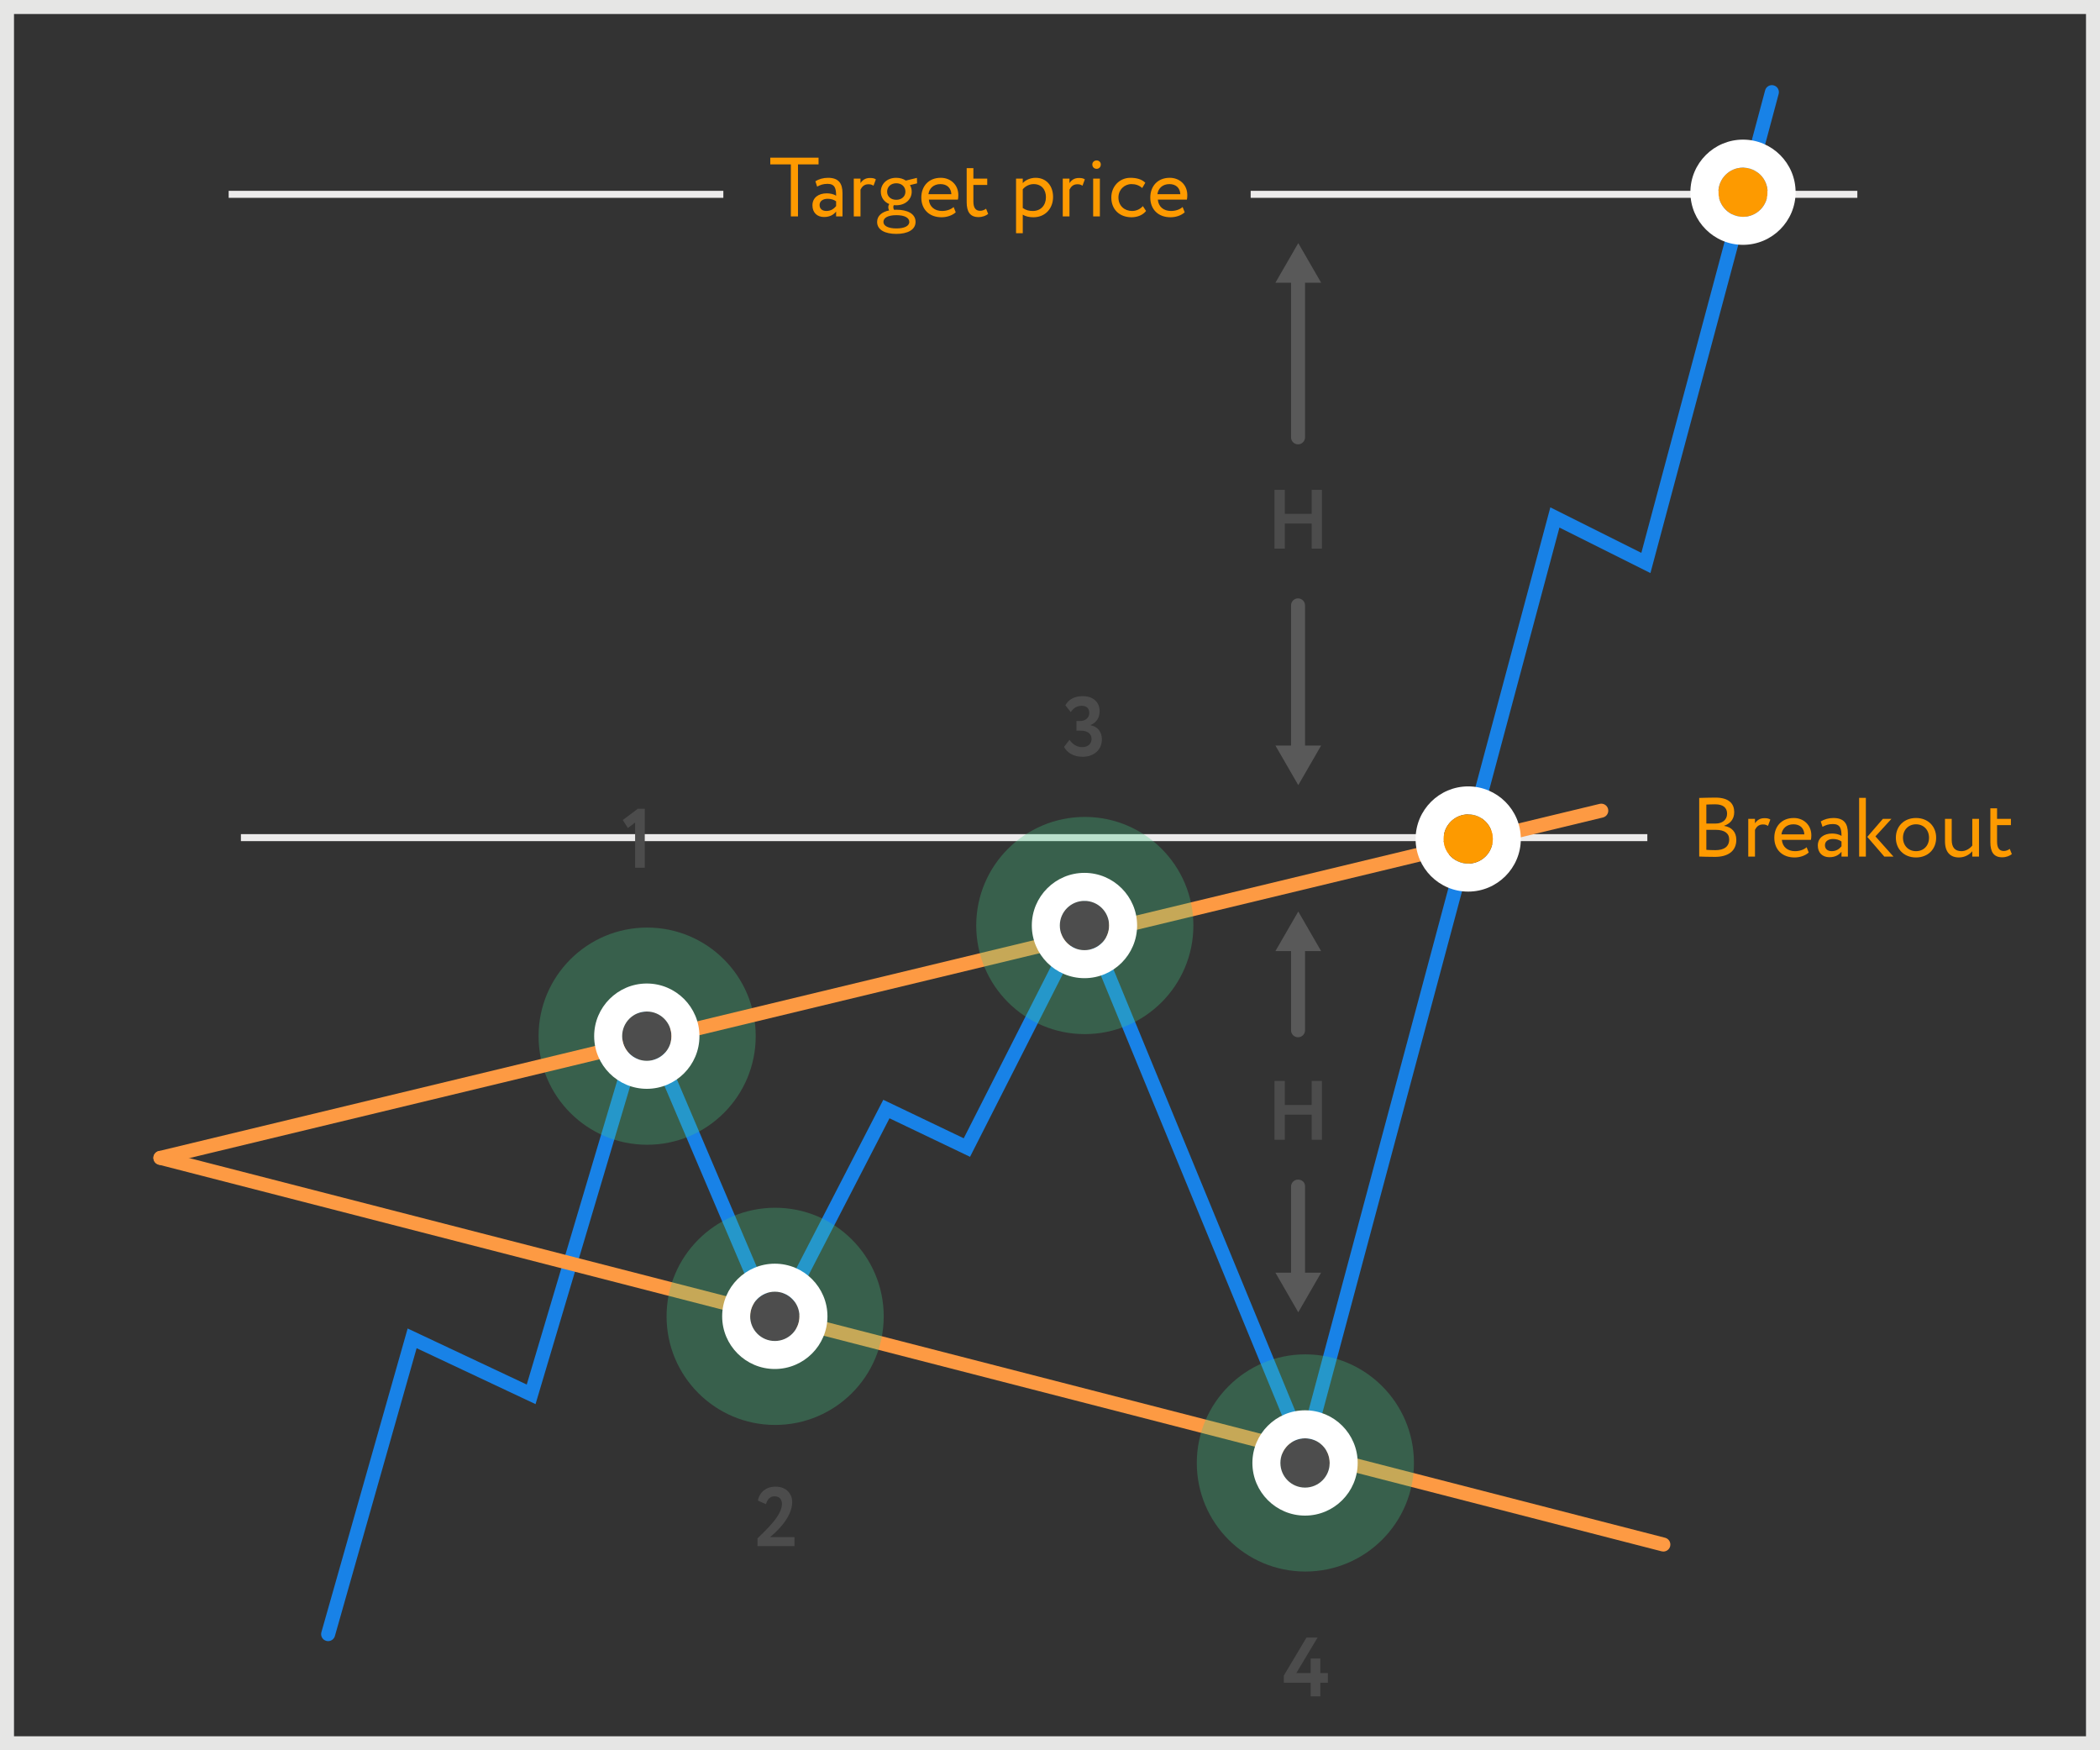 <?xml version="1.0" encoding="utf-8"?>
<!-- Generator: Adobe Illustrator 16.0.0, SVG Export Plug-In . SVG Version: 6.00 Build 0)  -->
<!DOCTYPE svg PUBLIC "-//W3C//DTD SVG 1.1//EN" "http://www.w3.org/Graphics/SVG/1.1/DTD/svg11.dtd">
<svg version="1.1" id="Layer_1" xmlns="http://www.w3.org/2000/svg" xmlns:xlink="http://www.w3.org/1999/xlink" x="0px" y="0px"
	 width="300px" height="250px" viewBox="0 0 300 250" enable-background="new 0 0 300 250" xml:space="preserve">
<rect x="0" y="0" width="300" height="250" fill="#333333" stroke="none"/>
<g>
	<path fill="#ECEBEB" d="M34.416,120.143v-1h200.918v1H34.416z"/>
	<path fill="#ECEBEB" d="M178.667,28.257v-1h86.667v1H178.667z"/>
	<path fill="#ECEBEB" d="M32.667,28.257v-1h70.667v1H32.667z"/>
	<path fill="#E6E6E5" d="M298,2v246H2V2H298 M300,0H0v250h300V0L300,0z"/>
	<g>
		<path fill="#595959" d="M185.434,168.488c0.552,0,1,0.383,1,0.945v14.328c0,1.553-0.448,2-1,2c-0.553,0-1-0.447-1-1v-15.273
			C184.434,168.936,184.881,168.488,185.434,168.488z"/>
		<path fill="#595959" d="M185.468,187.438l3.266-5.656h-6.532L185.468,187.438z"/>
	</g>
	<g>
		<path fill="#595959" d="M185.434,131.939c0.552,0,1,0.447,1,1v14.219c0,0.553-0.448,1-1,1c-0.553,0-1-0.447-1-1v-14.219
			C184.434,132.387,184.881,131.939,185.434,131.939z"/>
		<path fill="#595959" d="M185.468,130.195l3.266,5.656h-6.532L185.468,130.195z"/>
	</g>
	<g>
		<path fill="#4C4C4C" d="M187.385,159.209h-3.838v3.586h-1.476v-8.396h1.476v3.43h3.838v-3.43h1.463v8.396h-1.463V159.209z"/>
	</g>
	<g>
		<path fill="#595959" d="M185.434,85.468c0.552,0,1,0.447,1,1v22c0,0.553-0.448,1-1,1c-0.553,0-1-0.447-1-1v-22
			C184.434,85.916,184.881,85.468,185.434,85.468z"/>
		<path fill="#595959" d="M185.468,112.144l3.266-5.656h-6.532L185.468,112.144z"/>
	</g>
	<g>
		<path fill="#595959" d="M185.434,36.468c0.552,0,1,0.448,1,1v25c0,0.553-0.448,1-1,1c-0.553,0-1-0.447-1-1v-25
			C184.434,36.917,184.881,36.468,185.434,36.468z"/>
		<path fill="#595959" d="M185.468,34.725l3.266,5.656h-6.532L185.468,34.725z"/>
	</g>
	<g>
		<path fill="#4C4C4C" d="M187.385,74.778h-3.838v3.586h-1.476v-8.396h1.476v3.43h3.838v-3.43h1.463v8.396h-1.463V74.778z"/>
	</g>
	<g>
		<path fill="#4C4C4C" d="M91.113,115.523h0.996v8.419H90.73v-6.453l-1.031,0.78l-0.732-1.14L91.113,115.523z"/>
	</g>
	<g>
		<path fill="#4C4C4C" d="M108.215,219.734c1.367-1.344,3.49-3.287,3.49-4.918c0-0.672-0.373-1.092-1.068-1.092
			c-0.6,0-1.031,0.42-1.211,1.127l-1.151-0.516c0.228-1.223,1.187-1.99,2.519-1.99c1.596,0,2.375,1.08,2.375,2.195
			c0,2.35-2.507,4.473-3.166,5.014h3.489v1.283h-5.276V219.734z"/>
	</g>
	<g>
		<path fill="#4C4C4C" d="M152.005,106.679l0.78-1.007c0.42,0.624,1.066,1.043,1.799,1.043c0.898,0,1.355-0.528,1.355-1.164
			c0-0.768-0.588-1.188-1.56-1.188h-0.6v-1.379h0.54c0.684,0,1.295-0.432,1.295-1.151c0-0.6-0.348-1.02-1.067-1.02
			c-0.672,0-1.163,0.288-1.583,0.899l-0.768-0.972c0.455-0.852,1.331-1.307,2.482-1.307c1.439,0,2.41,0.815,2.41,2.135
			c0,0.948-0.432,1.619-1.283,1.991v0.036c1.044,0.18,1.607,1.007,1.607,2.003c0,1.547-1.199,2.495-2.746,2.495
			C153.385,108.094,152.449,107.53,152.005,106.679z"/>
	</g>
	<g>
		<path fill="#4C4C4C" d="M187.24,240.352h-3.838v-1.02l3.238-5.432h1.584l-3.035,5.072h2.051v-2.074h1.379v2.074h1.08v1.379h-1.08
			v1.943h-1.379V240.352z"/>
	</g>
	<g>
		<path fill="#FD9A00" d="M242.744,113.972c0.468-0.012,1.523-0.048,2.303-0.048c2.003,0,2.699,0.911,2.699,2.075
			c0,1.055-0.637,1.679-1.439,1.943v0.024c1.043,0.168,1.738,0.84,1.738,1.991c0,1.703-1.307,2.435-3.046,2.435
			c-0.743,0-1.763-0.024-2.255-0.048V113.972z M243.764,114.919v2.71h1.344c0.887,0,1.619-0.492,1.619-1.403
			c0-0.875-0.588-1.343-1.703-1.343C244.579,114.883,244.063,114.907,243.764,114.919z M243.764,118.529v2.854
			c0.275,0.024,0.815,0.048,1.295,0.048c1.236,0,1.967-0.504,1.967-1.535c0-0.888-0.695-1.367-1.906-1.367H243.764z"/>
		<path fill="#FD9A00" d="M249.752,116.958h0.96v0.636c0.275-0.408,0.671-0.732,1.354-0.732c0.444,0,0.66,0.072,0.84,0.204
			l-0.336,0.899c-0.264-0.156-0.407-0.204-0.731-0.204c-0.624,0-0.923,0.372-1.127,0.768v3.826h-0.96V116.958z"/>
		<path fill="#FD9A00" d="M258.39,121.767c-0.527,0.48-1.308,0.708-2.026,0.708c-1.752,0-2.891-1.116-2.891-2.819
			c0-1.571,1.008-2.818,2.782-2.818c1.392,0,2.507,0.983,2.507,2.471c0,0.264-0.023,0.48-0.061,0.648h-4.149
			c0.084,1.019,0.827,1.619,1.884,1.619c0.695,0,1.307-0.24,1.654-0.563L258.39,121.767z M254.492,119.177h3.273
			c-0.047-0.888-0.623-1.439-1.559-1.439C255.224,117.737,254.6,118.349,254.492,119.177z"/>
		<path fill="#FD9A00" d="M260.107,117.33c0.48-0.3,1.128-0.492,1.8-0.492c1.535,0,2.075,0.804,2.075,2.207v3.31h-0.912v-0.696
			c-0.324,0.408-0.84,0.78-1.727,0.78c-0.984,0-1.655-0.624-1.655-1.667c0-1.104,0.876-1.715,2.038-1.715
			c0.42,0,0.984,0.084,1.344,0.348c0-1.008-0.156-1.703-1.223-1.703c-0.66,0-1.057,0.168-1.488,0.396L260.107,117.33z
			 M263.07,120.88v-0.684c-0.336-0.24-0.744-0.36-1.211-0.36c-0.576,0-1.152,0.264-1.152,0.888c0,0.516,0.349,0.851,0.973,0.851
			C262.387,121.575,262.795,121.204,263.07,120.88z"/>
		<path fill="#FD9A00" d="M265.592,113.959h0.96v8.396h-0.96V113.959z M267.919,119.464l2.579,2.891h-1.309l-2.434-2.818l2.23-2.579
			h1.223L267.919,119.464z"/>
		<path fill="#FD9A00" d="M273.715,116.838c1.728,0,2.879,1.2,2.879,2.818c0,1.619-1.151,2.819-2.879,2.819
			c-1.727,0-2.878-1.2-2.878-2.819C270.837,118.038,271.988,116.838,273.715,116.838z M273.715,121.575
			c1.08,0,1.859-0.768,1.859-1.919c0-1.127-0.779-1.919-1.859-1.919c-1.055,0-1.859,0.78-1.859,1.919
			C271.855,120.784,272.636,121.575,273.715,121.575z"/>
		<path fill="#FD9A00" d="M282.713,122.355h-0.959v-0.768c-0.372,0.456-1.056,0.888-1.907,0.888c-1.199,0-1.991-0.72-1.991-2.303
			v-3.214h0.96v2.999c0,1.019,0.407,1.619,1.392,1.619c0.623,0,1.211-0.372,1.547-0.803v-3.814h0.959V122.355z"/>
		<path fill="#FD9A00" d="M284.336,115.459h0.96v1.499h1.979v0.899h-1.979v2.351c0,0.852,0.276,1.343,0.96,1.343
			c0.371,0,0.659-0.156,0.852-0.3l0.299,0.744c-0.287,0.24-0.779,0.456-1.379,0.456c-1.211,0-1.691-0.768-1.691-2.146V115.459z"/>
	</g>
	<g>
		<path fill="#FD9A00" d="M110.041,22.518h6.896v0.959h-2.938v7.436h-1.02v-7.436h-2.938V22.518z"/>
		<path fill="#FD9A00" d="M116.483,25.888c0.479-0.3,1.128-0.492,1.8-0.492c1.535,0,2.074,0.804,2.074,2.207v3.31h-0.912v-0.696
			c-0.323,0.408-0.839,0.78-1.727,0.78c-0.983,0-1.655-0.624-1.655-1.667c0-1.104,0.876-1.715,2.039-1.715
			c0.42,0,0.983,0.084,1.343,0.348c0-1.008-0.155-1.703-1.223-1.703c-0.66,0-1.056,0.168-1.487,0.396L116.483,25.888z
			 M119.445,29.438v-0.684c-0.336-0.24-0.743-0.36-1.211-0.36c-0.576,0-1.151,0.264-1.151,0.888c0,0.516,0.349,0.851,0.972,0.851
			C118.762,30.133,119.17,29.762,119.445,29.438z"/>
		<path fill="#FD9A00" d="M121.968,25.516h0.96v0.636c0.275-0.408,0.672-0.732,1.355-0.732c0.443,0,0.659,0.072,0.839,0.204
			l-0.335,0.899c-0.265-0.156-0.408-0.204-0.732-0.204c-0.623,0-0.924,0.372-1.127,0.768v3.826h-0.96V25.516z"/>
		<path fill="#FD9A00" d="M127.031,30.05c-0.096-0.12-0.132-0.288-0.132-0.444c0-0.168,0.048-0.336,0.144-0.456
			c-0.768-0.312-1.211-0.983-1.211-1.775c0-1.08,0.852-1.979,2.207-1.979c0.527,0,0.996,0.144,1.367,0.396l1.583-0.384l0.024,0.779
			l-1.02,0.252c0.168,0.276,0.252,0.6,0.252,0.936c0,1.08-0.876,1.943-2.207,1.943c-0.12,0-0.24,0-0.359-0.012
			c-0.049,0.096-0.061,0.204-0.061,0.3c0,0.132,0.036,0.264,0.107,0.36c0.108,0,0.217-0.012,0.324-0.012
			c1.571,0,2.746,0.563,2.746,1.739c0,1.151-1.175,1.715-2.746,1.715c-1.57,0-2.746-0.54-2.746-1.715
			C125.305,30.817,126,30.266,127.031,30.05z M128.051,32.628c1.115,0,1.848-0.324,1.848-0.935c0-0.6-0.696-0.959-1.848-0.959
			s-1.847,0.359-1.847,0.959C126.204,32.292,126.936,32.628,128.051,32.628z M128.039,28.539c0.756,0,1.307-0.468,1.307-1.164
			c0-0.671-0.503-1.199-1.307-1.199c-0.791,0-1.307,0.528-1.307,1.199C126.732,28.047,127.248,28.539,128.039,28.539z"/>
		<path fill="#FD9A00" d="M136.533,30.325c-0.527,0.48-1.307,0.708-2.027,0.708c-1.75,0-2.89-1.116-2.89-2.819
			c0-1.571,1.007-2.818,2.782-2.818c1.391,0,2.507,0.983,2.507,2.471c0,0.264-0.024,0.48-0.06,0.648h-4.15
			c0.084,1.019,0.828,1.619,1.883,1.619c0.695,0,1.308-0.24,1.655-0.563L136.533,30.325z M132.635,27.735h3.275
			c-0.049-0.888-0.624-1.439-1.56-1.439C133.367,26.295,132.743,26.907,132.635,27.735z"/>
		<path fill="#FD9A00" d="M138.096,24.017h0.959v1.499h1.979v0.899h-1.979v2.351c0,0.852,0.275,1.343,0.959,1.343
			c0.372,0,0.66-0.156,0.852-0.3l0.301,0.744c-0.289,0.24-0.78,0.456-1.38,0.456c-1.212,0-1.69-0.768-1.69-2.146V24.017z"/>
		<path fill="#FD9A00" d="M145.15,25.516h0.96v0.636c0.372-0.432,1.091-0.756,1.835-0.756c1.535,0,2.494,1.14,2.494,2.735
			c0,1.643-1.115,2.902-2.807,2.902c-0.575,0-1.139-0.12-1.522-0.372v2.65h-0.96V25.516z M146.11,27.039v2.675
			c0.479,0.324,0.923,0.419,1.438,0.419c1.152,0,1.871-0.827,1.871-1.967c0-1.091-0.635-1.871-1.75-1.871
			C147.033,26.295,146.445,26.62,146.11,27.039z"/>
		<path fill="#FD9A00" d="M151.822,25.516h0.96v0.636c0.275-0.408,0.671-0.732,1.354-0.732c0.444,0,0.66,0.072,0.84,0.204
			l-0.336,0.899c-0.264-0.156-0.407-0.204-0.731-0.204c-0.624,0-0.923,0.372-1.127,0.768v3.826h-0.96V25.516z"/>
		<path fill="#FD9A00" d="M156.67,22.914c0.301,0,0.588,0.228,0.588,0.576c0,0.396-0.287,0.624-0.588,0.624
			c-0.336,0-0.623-0.228-0.623-0.624C156.047,23.142,156.334,22.914,156.67,22.914z M156.166,25.516h0.96v5.397h-0.96V25.516z"/>
		<path fill="#FD9A00" d="M163.724,30.133c-0.456,0.588-1.247,0.9-2.075,0.9c-1.715,0-2.89-1.116-2.89-2.819
			c0-1.571,1.151-2.818,2.734-2.818c0.863,0,1.619,0.204,2.122,0.708l-0.443,0.756c-0.455-0.42-0.983-0.564-1.547-0.564
			c-0.972,0-1.848,0.78-1.848,1.919c0,1.188,0.876,1.919,1.943,1.919c0.648,0,1.188-0.288,1.547-0.695L163.724,30.133z"/>
		<path fill="#FD9A00" d="M169.244,30.325c-0.527,0.48-1.307,0.708-2.027,0.708c-1.75,0-2.89-1.116-2.89-2.819
			c0-1.571,1.007-2.818,2.782-2.818c1.391,0,2.507,0.983,2.507,2.471c0,0.264-0.024,0.48-0.06,0.648h-4.15
			c0.084,1.019,0.828,1.619,1.883,1.619c0.695,0,1.308-0.24,1.655-0.563L169.244,30.325z M165.346,27.735h3.275
			c-0.049-0.888-0.624-1.439-1.56-1.439C166.078,26.295,165.454,26.907,165.346,27.735z"/>
	</g>
	<g>
		<path fill="#1882E7" d="M46.876,234.41c-0.091,0-0.183-0.014-0.274-0.039c-0.531-0.15-0.84-0.703-0.688-1.234l12.322-43.383
			l17.013,8.006l16.46-55.293l19.004,44.596l15.47-29.975l11.494,5.498l17.294-34.072l31.204,75.781l35.302-131.828l13,6.5
			l17.684-66.066c0.143-0.534,0.691-0.852,1.225-0.707c0.533,0.143,0.85,0.691,0.707,1.225l-18.316,68.434l-13-6.5l-36.198,135.171
			l-31.796-77.219l-16.206,31.928l-11.506-5.502l-16.53,32.027l-18.496-43.404l-15.54,52.205l-16.987-7.992l-11.678,41.117
			C47.712,234.123,47.312,234.41,46.876,234.41z"/>
	</g>
	<g>
		<path fill="#FD9A00" d="M248.998,23.943c1.941,0,3.516,1.573,3.516,3.514s-1.574,3.513-3.516,3.513
			c-1.939,0-3.514-1.573-3.514-3.514S247.059,23.943,248.998,23.943z"/>
		<path fill="#FFFFFF" d="M248.998,23.943c1.941,0,3.516,1.573,3.516,3.514s-1.574,3.513-3.516,3.513
			c-1.939,0-3.514-1.573-3.514-3.514S247.059,23.943,248.998,23.943 M248.998,19.943c-4.143,0-7.514,3.371-7.514,7.514
			s3.371,7.513,7.514,7.513c4.145,0,7.516-3.371,7.516-7.514S253.141,19.943,248.998,19.943L248.998,19.943z"/>
	</g>
	<path opacity="0.3" fill="#44C886" enable-background="new    " d="M92.448,132.488c8.566,0,15.512,6.943,15.512,15.51
		s-6.945,15.512-15.512,15.512s-15.51-6.945-15.51-15.512S83.882,132.488,92.448,132.488z"/>
	<g>
		<path fill="#FD9A43" d="M237.625,221.613c-0.083,0-0.167-0.01-0.25-0.031l-214.707-55.23c-0.535-0.137-0.857-0.682-0.72-1.217
			s0.689-0.855,1.218-0.719l214.707,55.229c0.535,0.139,0.857,0.684,0.72,1.219C238.477,221.314,238.07,221.613,237.625,221.613z"/>
	</g>
	<g>
		<path fill="#FD9A43" d="M22.916,166.383c-0.451,0-0.86-0.307-0.972-0.766c-0.129-0.537,0.201-1.076,0.738-1.205l205.839-49.592
			c0.538-0.129,1.077,0.201,1.207,0.738c0.129,0.537-0.201,1.077-0.738,1.207L23.151,166.355
			C23.072,166.375,22.994,166.383,22.916,166.383z"/>
	</g>
	<g>
		<path fill="#4D4D4D" d="M92.401,144.479c1.945,0,3.52,1.576,3.52,3.52c0,1.945-1.574,3.521-3.52,3.521s-3.521-1.576-3.521-3.521
			C88.878,146.053,90.456,144.479,92.401,144.479z"/>
		<path fill="#FFFFFF" d="M92.401,144.479c1.945,0,3.52,1.576,3.52,3.52c0,1.945-1.574,3.521-3.52,3.521s-3.521-1.576-3.521-3.521
			C88.878,146.053,90.456,144.479,92.401,144.479 M92.401,140.479c-4.148,0-7.521,3.373-7.521,7.52c0,4.148,3.373,7.521,7.521,7.521
			c4.146,0,7.52-3.373,7.52-7.521C99.921,143.852,96.548,140.479,92.401,140.479L92.401,140.479z"/>
	</g>
	<path opacity="0.3" fill="#44C886" enable-background="new    " d="M154.971,116.685c8.566,0,15.512,6.945,15.512,15.51
		c0,8.566-6.945,15.512-15.512,15.512s-15.51-6.945-15.51-15.512C139.461,123.63,146.404,116.685,154.971,116.685z"/>
	<g>
		<path fill="#4D4D4D" d="M154.924,128.676c1.945,0,3.52,1.576,3.52,3.52c0,1.945-1.574,3.521-3.52,3.521s-3.521-1.576-3.521-3.521
			C151.4,130.25,152.979,128.676,154.924,128.676z"/>
		<path fill="#FFFFFF" d="M154.924,128.676c1.945,0,3.52,1.576,3.52,3.52c0,1.945-1.574,3.521-3.52,3.521s-3.521-1.576-3.521-3.521
			C151.4,130.25,152.979,128.676,154.924,128.676 M154.924,124.675c-4.148,0-7.521,3.374-7.521,7.52
			c0,4.148,3.373,7.521,7.521,7.521c4.146,0,7.52-3.373,7.52-7.521C162.443,128.049,159.07,124.675,154.924,124.675L154.924,124.675
			z"/>
	</g>
	<path opacity="0.3" fill="#44C886" enable-background="new    " d="M186.481,193.449c8.566,0,15.512,6.945,15.512,15.51
		c0,8.566-6.945,15.512-15.512,15.512s-15.51-6.945-15.51-15.512C170.972,200.395,177.915,193.449,186.481,193.449z"/>
	<g>
		<path fill="#4D4D4D" d="M186.435,205.439c1.945,0,3.52,1.576,3.52,3.52c0,1.945-1.574,3.521-3.52,3.521s-3.521-1.576-3.521-3.521
			C182.911,207.016,184.489,205.439,186.435,205.439z"/>
		<path fill="#FFFFFF" d="M186.435,205.439c1.945,0,3.52,1.576,3.52,3.52c0,1.945-1.574,3.521-3.52,3.521s-3.521-1.576-3.521-3.521
			C182.911,207.016,184.489,205.439,186.435,205.439 M186.435,201.439c-4.148,0-7.521,3.373-7.521,7.52
			c0,4.148,3.373,7.521,7.521,7.521c4.146,0,7.52-3.373,7.52-7.521C193.954,204.812,190.581,201.439,186.435,201.439
			L186.435,201.439z"/>
	</g>
	<path opacity="0.3" fill="#44C886" enable-background="new    " d="M110.734,172.508c8.566,0,15.512,6.945,15.512,15.512
		s-6.945,15.512-15.512,15.512s-15.51-6.945-15.51-15.512S102.168,172.508,110.734,172.508z"/>
	<g>
		<path fill="#4D4D4D" d="M110.688,184.498c1.945,0,3.52,1.576,3.52,3.521s-1.574,3.521-3.52,3.521s-3.521-1.576-3.521-3.521
			C107.164,186.074,108.742,184.498,110.688,184.498z"/>
		<path fill="#FFFFFF" d="M110.688,184.498c1.945,0,3.52,1.576,3.52,3.521s-1.574,3.521-3.52,3.521s-3.521-1.576-3.521-3.521
			C107.164,186.074,108.742,184.498,110.688,184.498 M110.688,180.498c-4.148,0-7.521,3.373-7.521,7.521
			c0,4.146,3.373,7.521,7.521,7.521c4.146,0,7.52-3.375,7.52-7.521C118.207,183.871,114.834,180.498,110.688,180.498
			L110.688,180.498z"/>
	</g>
	<g>
		<path fill="#FFFFFF" d="M209.742,116.324c1.941,0,3.516,1.573,3.516,3.514s-1.574,3.513-3.516,3.513
			c-1.939,0-3.514-1.573-3.514-3.514S207.803,116.324,209.742,116.324 M209.742,112.324c-4.143,0-7.514,3.371-7.514,7.514
			s3.371,7.512,7.514,7.512c4.145,0,7.516-3.37,7.516-7.513S213.885,112.324,209.742,112.324L209.742,112.324z"/>
		<path fill="#FD9A00" d="M209.742,116.324c1.941,0,3.516,1.573,3.516,3.514s-1.574,3.513-3.516,3.513
			c-1.939,0-3.514-1.573-3.514-3.514S207.803,116.324,209.742,116.324z"/>
	</g>
</g>
</svg>
